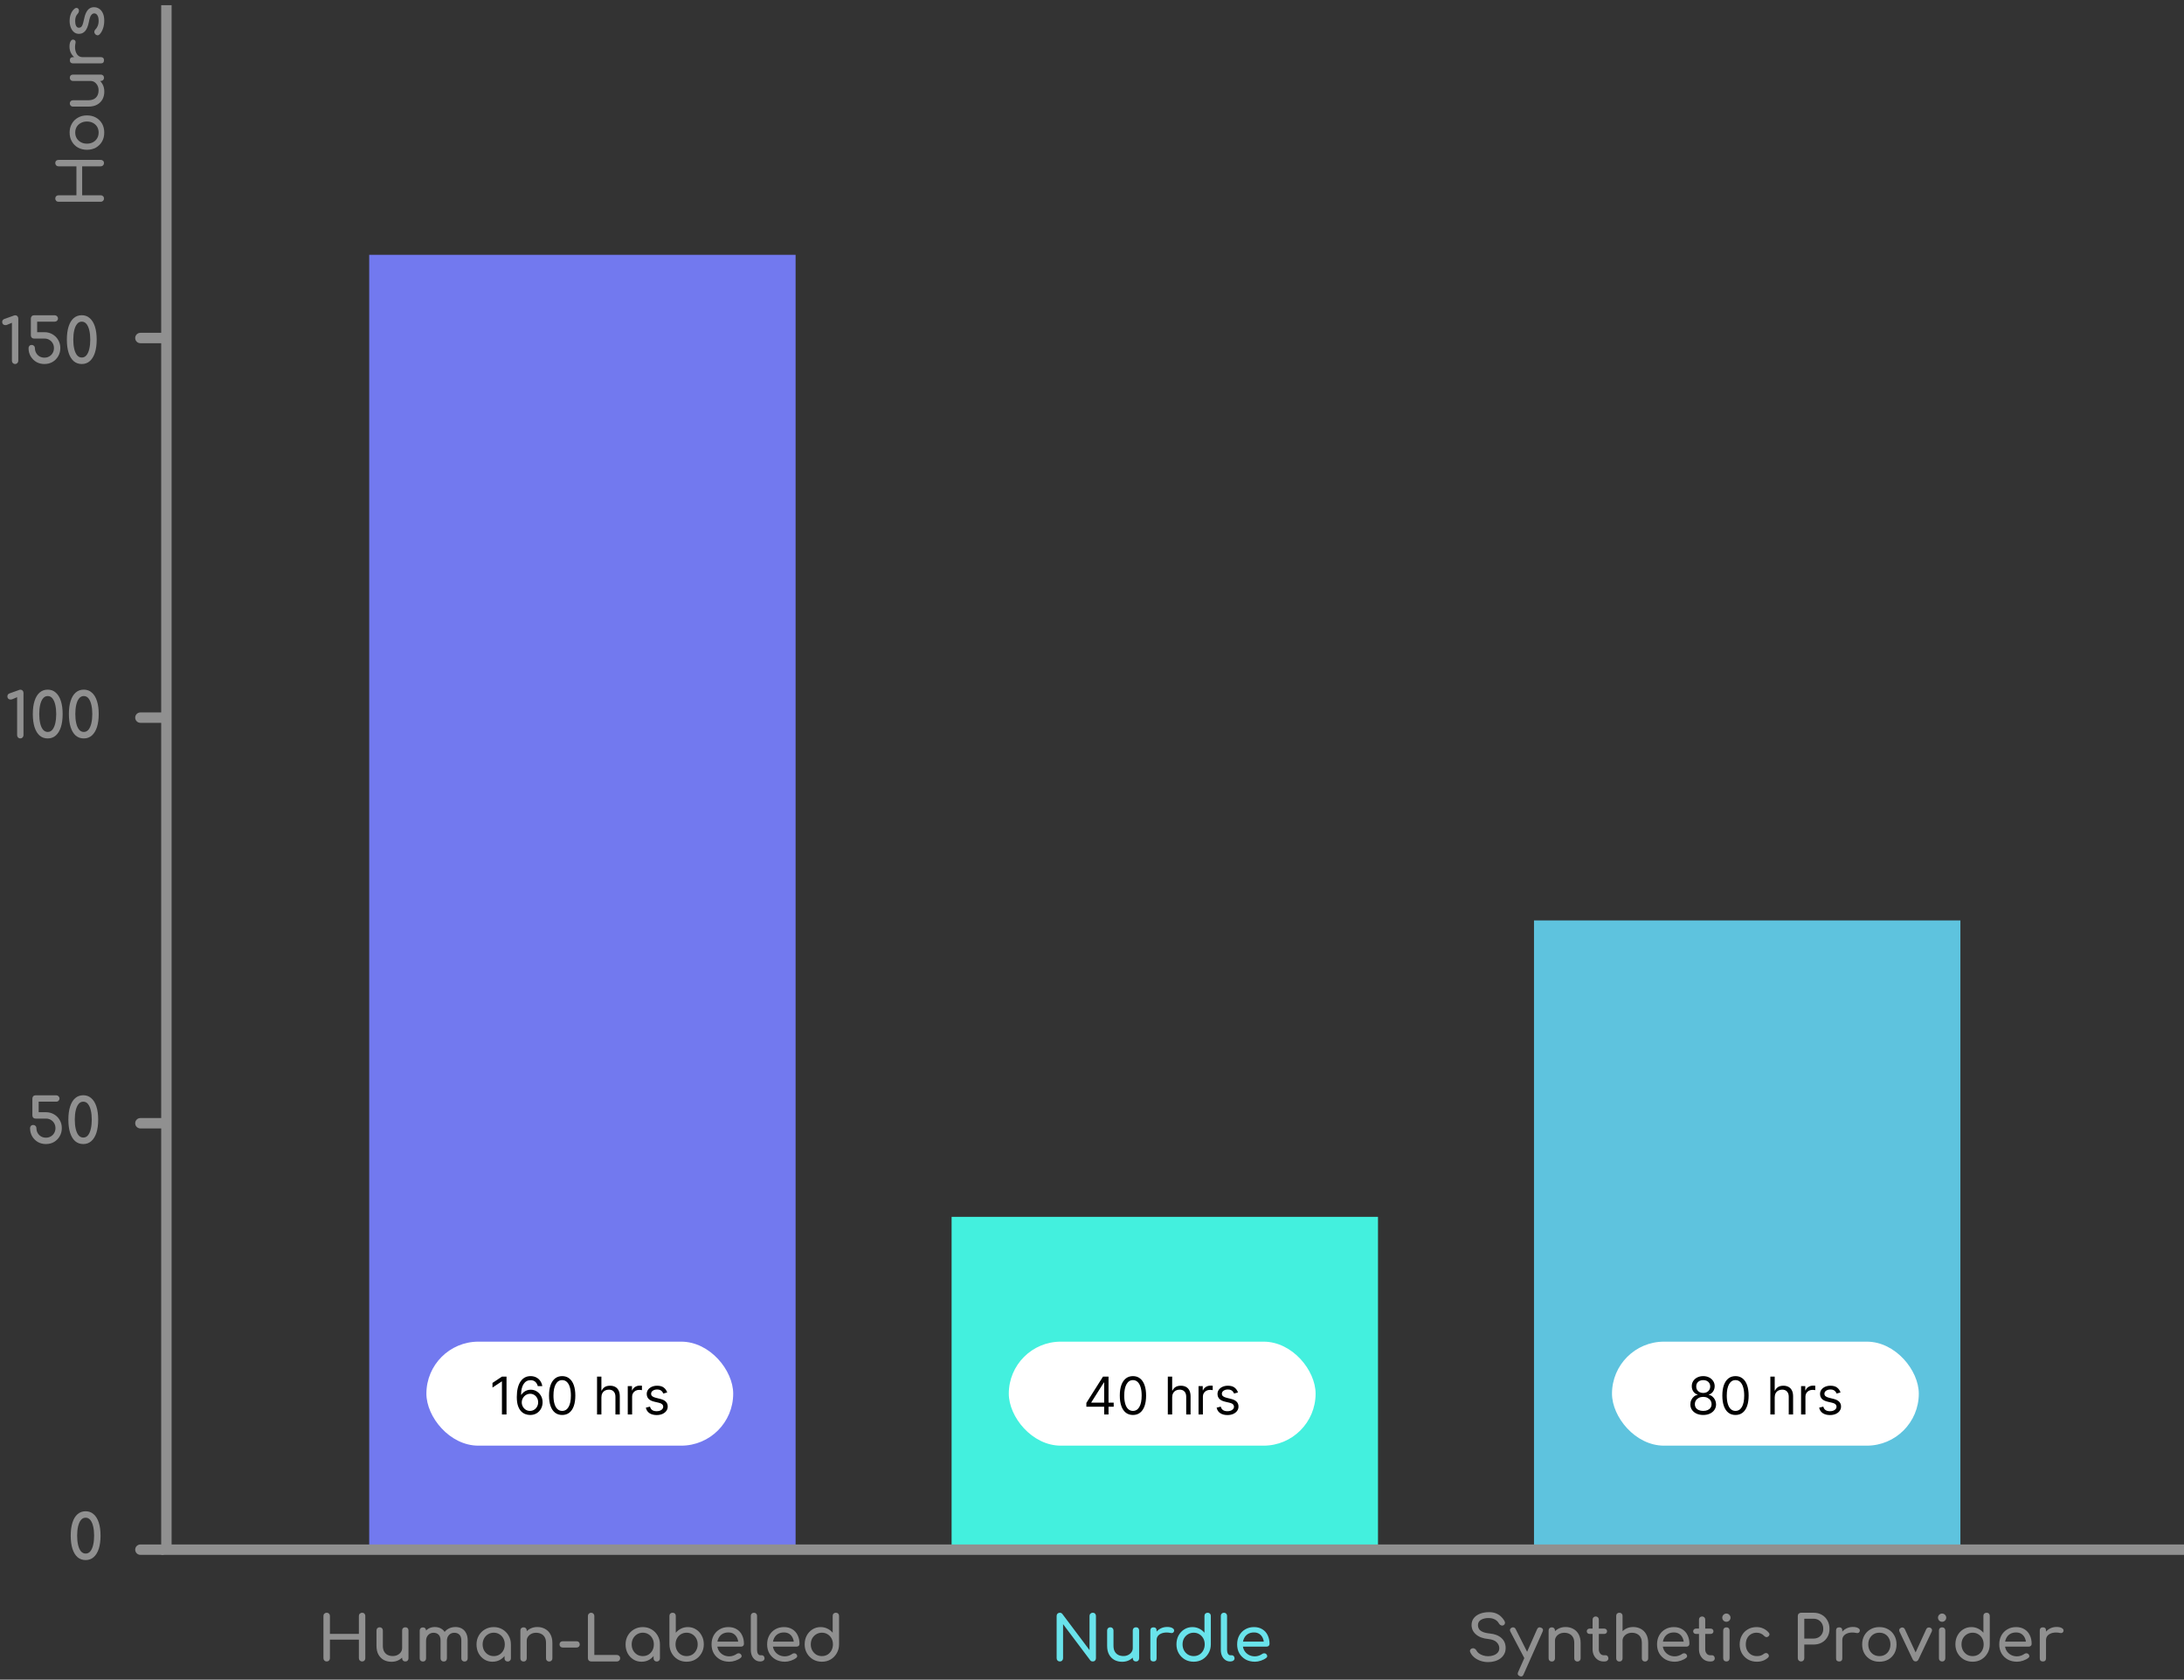 <?xml version="1.0" encoding="UTF-8"?> <svg xmlns="http://www.w3.org/2000/svg" width="420" height="323" viewBox="0 0 420 323" fill="none"><rect x="0" y="0" width="420" height="323" fill="#333333" stroke="none"/> <rect x="71" y="49" width="82" height="249" fill="#7279EF"></rect> <rect x="183" y="234" width="82" height="64" fill="#43F0DE"></rect> <rect x="295" y="177" width="82" height="121" fill="#5EC3DE"></rect> <path d="M32 1V298H420" stroke="#909090" stroke-width="2"></path> <path d="M20 38.176C20 38.352 19.94 38.5 19.82 38.62C19.7 38.74 19.552 38.8 19.376 38.8L11.252 38.8C11.068 38.8 10.92 38.74 10.808 38.62C10.688 38.5 10.628 38.352 10.628 38.176C10.628 37.992 10.688 37.844 10.808 37.732C10.92 37.612 11.068 37.552 11.252 37.552L14.696 37.552L14.696 31.984L11.252 31.984C11.068 31.984 10.92 31.924 10.808 31.804C10.688 31.684 10.628 31.536 10.628 31.36C10.628 31.176 10.688 31.028 10.808 30.916C10.92 30.804 11.068 30.748 11.252 30.748L19.376 30.748C19.552 30.748 19.7 30.804 19.82 30.916C19.94 31.028 20 31.176 20 31.36C20 31.536 19.94 31.684 19.82 31.804C19.7 31.924 19.552 31.984 19.376 31.984L15.8 31.984L15.8 37.552L19.376 37.552C19.552 37.552 19.7 37.612 19.82 37.732C19.94 37.844 20 37.992 20 38.176ZM20.048 25.491C20.048 26.139 19.908 26.711 19.628 27.207C19.34 27.703 18.948 28.095 18.452 28.383C17.948 28.663 17.372 28.803 16.724 28.803C16.068 28.803 15.492 28.663 14.996 28.383C14.492 28.095 14.1 27.703 13.82 27.207C13.532 26.711 13.388 26.139 13.388 25.491C13.388 24.851 13.532 24.283 13.82 23.787C14.1 23.291 14.492 22.903 14.996 22.623C15.492 22.335 16.068 22.191 16.724 22.191C17.372 22.191 17.948 22.331 18.452 22.611C18.948 22.891 19.34 23.279 19.628 23.775C19.908 24.271 20.048 24.843 20.048 25.491ZM18.968 25.491C18.968 25.075 18.872 24.707 18.68 24.387C18.488 24.067 18.224 23.819 17.888 23.643C17.552 23.459 17.164 23.367 16.724 23.367C16.284 23.367 15.896 23.459 15.56 23.643C15.216 23.819 14.948 24.067 14.756 24.387C14.564 24.707 14.468 25.075 14.468 25.491C14.468 25.907 14.564 26.275 14.756 26.595C14.948 26.915 15.216 27.167 15.56 27.351C15.896 27.535 16.284 27.627 16.724 27.627C17.164 27.627 17.552 27.535 17.888 27.351C18.224 27.167 18.488 26.915 18.68 26.595C18.872 26.275 18.968 25.907 18.968 25.491ZM20.06 17.609C20.06 18.161 19.944 18.657 19.712 19.097C19.472 19.529 19.124 19.873 18.668 20.129C18.212 20.377 17.652 20.501 16.988 20.501L14.036 20.501C13.86 20.501 13.716 20.445 13.604 20.333C13.484 20.213 13.424 20.065 13.424 19.889C13.424 19.713 13.484 19.569 13.604 19.457C13.716 19.337 13.86 19.277 14.036 19.277L16.988 19.277C17.436 19.277 17.808 19.193 18.104 19.025C18.392 18.857 18.608 18.629 18.752 18.341C18.888 18.053 18.956 17.729 18.956 17.369C18.956 17.025 18.888 16.721 18.752 16.457C18.616 16.185 18.432 15.969 18.2 15.809C17.968 15.649 17.708 15.569 17.42 15.569L17.42 14.813C17.916 14.813 18.364 14.937 18.764 15.185C19.164 15.425 19.48 15.757 19.712 16.181C19.944 16.597 20.06 17.073 20.06 17.609ZM20 14.957C20 15.133 19.944 15.281 19.832 15.401C19.712 15.513 19.564 15.569 19.388 15.569L14.036 15.569C13.852 15.569 13.704 15.513 13.592 15.401C13.48 15.281 13.424 15.133 13.424 14.957C13.424 14.773 13.48 14.625 13.592 14.513C13.704 14.401 13.852 14.345 14.036 14.345L19.388 14.345C19.564 14.345 19.712 14.401 19.832 14.513C19.944 14.625 20 14.773 20 14.957ZM15.896 11.601C15.416 11.601 14.988 11.486 14.612 11.254C14.228 11.014 13.924 10.694 13.7 10.293C13.476 9.894 13.364 9.454 13.364 8.974C13.364 8.494 13.444 8.138 13.604 7.906C13.756 7.666 13.94 7.574 14.156 7.63C14.268 7.654 14.356 7.702 14.42 7.774C14.476 7.838 14.512 7.914 14.528 8.002C14.544 8.09 14.54 8.186 14.516 8.29C14.412 8.802 14.404 9.262 14.492 9.67C14.58 10.078 14.744 10.402 14.984 10.642C15.224 10.873 15.528 10.989 15.896 10.989L15.896 11.601ZM20 11.589C20 11.781 19.952 11.93 19.856 12.034C19.752 12.137 19.6 12.19 19.4 12.19L14.036 12.19C13.844 12.19 13.696 12.137 13.592 12.034C13.488 11.93 13.436 11.781 13.436 11.589C13.436 11.389 13.488 11.242 13.592 11.146C13.688 11.041 13.836 10.989 14.036 10.989L19.4 10.989C19.592 10.989 19.74 11.041 19.844 11.146C19.948 11.242 20 11.389 20 11.589ZM20.048 3.966C20.048 4.526 19.964 5.046 19.796 5.526C19.62 5.998 19.4 6.366 19.136 6.63C19.008 6.75 18.864 6.802 18.704 6.786C18.536 6.762 18.4 6.682 18.296 6.546C18.168 6.386 18.116 6.23 18.14 6.078C18.156 5.918 18.224 5.782 18.344 5.67C18.496 5.534 18.64 5.318 18.776 5.022C18.904 4.718 18.968 4.382 18.968 4.014C18.968 3.55 18.892 3.198 18.74 2.958C18.588 2.71 18.392 2.582 18.152 2.574C17.912 2.566 17.704 2.682 17.528 2.922C17.352 3.154 17.208 3.582 17.096 4.206C16.936 5.014 16.696 5.602 16.376 5.97C16.056 6.33 15.664 6.51 15.2 6.51C14.792 6.51 14.456 6.39 14.192 6.15C13.92 5.91 13.72 5.602 13.592 5.226C13.456 4.85 13.388 4.458 13.388 4.05C13.388 3.522 13.472 3.054 13.64 2.646C13.808 2.238 14.04 1.914 14.336 1.674C14.464 1.562 14.6 1.51 14.744 1.518C14.88 1.526 14.996 1.594 15.092 1.722C15.18 1.85 15.208 2.002 15.176 2.178C15.144 2.354 15.072 2.502 14.96 2.622C14.768 2.822 14.636 3.038 14.564 3.27C14.492 3.502 14.456 3.77 14.456 4.074C14.456 4.426 14.516 4.726 14.636 4.974C14.756 5.214 14.932 5.334 15.164 5.334C15.308 5.334 15.44 5.298 15.56 5.226C15.672 5.146 15.776 4.994 15.872 4.77C15.96 4.546 16.048 4.218 16.136 3.786C16.256 3.186 16.408 2.714 16.592 2.37C16.776 2.018 16.992 1.766 17.24 1.614C17.48 1.462 17.76 1.386 18.08 1.386C18.448 1.386 18.78 1.486 19.076 1.686C19.372 1.878 19.608 2.166 19.784 2.55C19.96 2.926 20.048 3.398 20.048 3.966Z" fill="#909090"></path> <path d="M62.824 319.5C62.648 319.5 62.5 319.44 62.38 319.32C62.26 319.2 62.2 319.052 62.2 318.876V310.752C62.2 310.568 62.26 310.42 62.38 310.308C62.5 310.188 62.648 310.128 62.824 310.128C63.008 310.128 63.156 310.188 63.268 310.308C63.388 310.42 63.448 310.568 63.448 310.752V314.196H69.016V310.752C69.016 310.568 69.076 310.42 69.196 310.308C69.316 310.188 69.464 310.128 69.64 310.128C69.824 310.128 69.972 310.188 70.084 310.308C70.196 310.42 70.252 310.568 70.252 310.752V318.876C70.252 319.052 70.196 319.2 70.084 319.32C69.972 319.44 69.824 319.5 69.64 319.5C69.464 319.5 69.316 319.44 69.196 319.32C69.076 319.2 69.016 319.052 69.016 318.876V315.3H63.448V318.876C63.448 319.052 63.388 319.2 63.268 319.32C63.156 319.44 63.008 319.5 62.824 319.5ZM75.293 319.56C74.741 319.56 74.245 319.444 73.805 319.212C73.373 318.972 73.029 318.624 72.773 318.168C72.525 317.712 72.401 317.152 72.401 316.488V313.536C72.401 313.36 72.457 313.216 72.569 313.104C72.689 312.984 72.837 312.924 73.013 312.924C73.189 312.924 73.333 312.984 73.445 313.104C73.565 313.216 73.625 313.36 73.625 313.536V316.488C73.625 316.936 73.709 317.308 73.877 317.604C74.045 317.892 74.273 318.108 74.561 318.252C74.849 318.388 75.173 318.456 75.533 318.456C75.877 318.456 76.181 318.388 76.445 318.252C76.717 318.116 76.933 317.932 77.093 317.7C77.253 317.468 77.333 317.208 77.333 316.92H78.089C78.089 317.416 77.965 317.864 77.717 318.264C77.477 318.664 77.145 318.98 76.721 319.212C76.305 319.444 75.829 319.56 75.293 319.56ZM77.945 319.5C77.769 319.5 77.621 319.444 77.501 319.332C77.389 319.212 77.333 319.064 77.333 318.888V313.536C77.333 313.352 77.389 313.204 77.501 313.092C77.621 312.98 77.769 312.924 77.945 312.924C78.129 312.924 78.277 312.98 78.389 313.092C78.501 313.204 78.557 313.352 78.557 313.536V318.888C78.557 319.064 78.501 319.212 78.389 319.332C78.277 319.444 78.129 319.5 77.945 319.5ZM89.329 319.512C89.153 319.512 89.005 319.456 88.885 319.344C88.773 319.224 88.717 319.076 88.717 318.9V315.468C88.717 314.964 88.593 314.592 88.345 314.352C88.097 314.104 87.773 313.98 87.373 313.98C86.957 313.98 86.613 314.124 86.341 314.412C86.077 314.7 85.945 315.068 85.945 315.516H84.949C84.949 314.996 85.061 314.54 85.285 314.148C85.509 313.748 85.821 313.436 86.221 313.212C86.629 312.988 87.093 312.876 87.613 312.876C88.069 312.876 88.473 312.976 88.825 313.176C89.177 313.376 89.449 313.672 89.641 314.064C89.841 314.448 89.941 314.916 89.941 315.468V318.9C89.941 319.076 89.885 319.224 89.773 319.344C89.661 319.456 89.513 319.512 89.329 319.512ZM81.325 319.512C81.149 319.512 81.001 319.456 80.881 319.344C80.769 319.224 80.713 319.076 80.713 318.9V313.56C80.713 313.376 80.769 313.228 80.881 313.116C81.001 313.004 81.149 312.948 81.325 312.948C81.509 312.948 81.657 313.004 81.769 313.116C81.881 313.228 81.937 313.376 81.937 313.56V318.9C81.937 319.076 81.881 319.224 81.769 319.344C81.657 319.456 81.509 319.512 81.325 319.512ZM85.333 319.512C85.157 319.512 85.009 319.456 84.889 319.344C84.777 319.224 84.721 319.076 84.721 318.9V315.468C84.721 314.964 84.597 314.592 84.349 314.352C84.101 314.104 83.777 313.98 83.377 313.98C82.961 313.98 82.617 314.124 82.345 314.412C82.073 314.7 81.937 315.068 81.937 315.516H81.181C81.181 314.996 81.285 314.54 81.493 314.148C81.701 313.748 81.989 313.436 82.357 313.212C82.725 312.988 83.145 312.876 83.617 312.876C84.073 312.876 84.477 312.976 84.829 313.176C85.181 313.376 85.453 313.672 85.645 314.064C85.845 314.448 85.945 314.916 85.945 315.468V318.9C85.945 319.076 85.889 319.224 85.777 319.344C85.665 319.456 85.517 319.512 85.333 319.512ZM94.71 319.548C94.126 319.548 93.603 319.404 93.138 319.116C92.674 318.82 92.306 318.424 92.034 317.928C91.77 317.424 91.638 316.856 91.638 316.224C91.638 315.592 91.782 315.024 92.07 314.52C92.367 314.016 92.763 313.62 93.258 313.332C93.763 313.036 94.326 312.888 94.951 312.888C95.575 312.888 96.135 313.036 96.63 313.332C97.126 313.62 97.519 314.016 97.806 314.52C98.103 315.024 98.251 315.592 98.251 316.224H97.782C97.782 316.856 97.647 317.424 97.374 317.928C97.111 318.424 96.746 318.82 96.282 319.116C95.819 319.404 95.294 319.548 94.71 319.548ZM94.951 318.468C95.359 318.468 95.722 318.372 96.043 318.18C96.362 317.98 96.615 317.712 96.799 317.376C96.983 317.032 97.075 316.648 97.075 316.224C97.075 315.792 96.983 315.408 96.799 315.072C96.615 314.728 96.362 314.46 96.043 314.268C95.722 314.068 95.359 313.968 94.951 313.968C94.55 313.968 94.186 314.068 93.859 314.268C93.538 314.46 93.282 314.728 93.091 315.072C92.906 315.408 92.814 315.792 92.814 316.224C92.814 316.648 92.906 317.032 93.091 317.376C93.282 317.712 93.538 317.98 93.859 318.18C94.186 318.372 94.55 318.468 94.951 318.468ZM97.638 319.512C97.463 319.512 97.314 319.456 97.195 319.344C97.082 319.224 97.026 319.076 97.026 318.9V317.064L97.254 315.792L98.251 316.224V318.9C98.251 319.076 98.191 319.224 98.07 319.344C97.959 319.456 97.814 319.512 97.638 319.512ZM105.616 319.512C105.44 319.512 105.292 319.456 105.172 319.344C105.06 319.224 105.004 319.076 105.004 318.9V315.948C105.004 315.492 104.92 315.12 104.752 314.832C104.584 314.544 104.356 314.332 104.068 314.196C103.788 314.052 103.464 313.98 103.096 313.98C102.76 313.98 102.456 314.048 102.184 314.184C101.912 314.32 101.696 314.504 101.536 314.736C101.376 314.96 101.296 315.22 101.296 315.516H100.54C100.54 315.012 100.66 314.564 100.9 314.172C101.148 313.772 101.484 313.456 101.908 313.224C102.332 312.992 102.808 312.876 103.336 312.876C103.888 312.876 104.38 312.996 104.812 313.236C105.252 313.468 105.596 313.812 105.844 314.268C106.1 314.724 106.228 315.284 106.228 315.948V318.9C106.228 319.076 106.168 319.224 106.048 319.344C105.936 319.456 105.792 319.512 105.616 319.512ZM100.684 319.512C100.508 319.512 100.36 319.456 100.24 319.344C100.128 319.224 100.072 319.076 100.072 318.9V313.548C100.072 313.364 100.128 313.216 100.24 313.104C100.36 312.992 100.508 312.936 100.684 312.936C100.868 312.936 101.016 312.992 101.128 313.104C101.24 313.216 101.296 313.364 101.296 313.548V318.9C101.296 319.076 101.24 319.224 101.128 319.344C101.016 319.456 100.868 319.512 100.684 319.512ZM108.216 316.824C108.04 316.824 107.892 316.768 107.772 316.656C107.66 316.544 107.604 316.4 107.604 316.224C107.604 316.04 107.66 315.892 107.772 315.78C107.892 315.668 108.04 315.612 108.216 315.612H110.892C111.068 315.612 111.212 315.668 111.324 315.78C111.436 315.892 111.492 316.04 111.492 316.224C111.492 316.4 111.436 316.544 111.324 316.656C111.212 316.768 111.068 316.824 110.892 316.824H108.216ZM113.671 319.5C113.495 319.5 113.347 319.44 113.227 319.32C113.115 319.2 113.059 319.052 113.059 318.876V310.752C113.059 310.576 113.119 310.428 113.239 310.308C113.359 310.188 113.503 310.128 113.671 310.128C113.847 310.128 113.995 310.188 114.115 310.308C114.235 310.428 114.295 310.576 114.295 310.752V318.252H118.639C118.815 318.252 118.963 318.312 119.083 318.432C119.203 318.552 119.263 318.7 119.263 318.876C119.263 319.052 119.203 319.2 119.083 319.32C118.963 319.44 118.815 319.5 118.639 319.5H113.671ZM123.375 319.548C122.791 319.548 122.267 319.404 121.803 319.116C121.339 318.82 120.971 318.424 120.699 317.928C120.435 317.424 120.303 316.856 120.303 316.224C120.303 315.592 120.447 315.024 120.735 314.52C121.031 314.016 121.427 313.62 121.923 313.332C122.427 313.036 122.991 312.888 123.615 312.888C124.239 312.888 124.799 313.036 125.295 313.332C125.791 313.62 126.183 314.016 126.471 314.52C126.767 315.024 126.915 315.592 126.915 316.224H126.447C126.447 316.856 126.311 317.424 126.039 317.928C125.775 318.424 125.411 318.82 124.947 319.116C124.483 319.404 123.959 319.548 123.375 319.548ZM123.615 318.468C124.023 318.468 124.387 318.372 124.707 318.18C125.027 317.98 125.279 317.712 125.463 317.376C125.647 317.032 125.739 316.648 125.739 316.224C125.739 315.792 125.647 315.408 125.463 315.072C125.279 314.728 125.027 314.46 124.707 314.268C124.387 314.068 124.023 313.968 123.615 313.968C123.215 313.968 122.851 314.068 122.523 314.268C122.203 314.46 121.947 314.728 121.755 315.072C121.571 315.408 121.479 315.792 121.479 316.224C121.479 316.648 121.571 317.032 121.755 317.376C121.947 317.712 122.203 317.98 122.523 318.18C122.851 318.372 123.215 318.468 123.615 318.468ZM126.303 319.512C126.127 319.512 125.979 319.456 125.859 319.344C125.747 319.224 125.691 319.076 125.691 318.9V317.064L125.919 315.792L126.915 316.224V318.9C126.915 319.076 126.855 319.224 126.735 319.344C126.623 319.456 126.479 319.512 126.303 319.512ZM132.036 319.548C131.412 319.548 130.852 319.404 130.356 319.116C129.86 318.82 129.468 318.42 129.18 317.916C128.892 317.412 128.744 316.844 128.736 316.212V310.74C128.736 310.556 128.792 310.408 128.904 310.296C129.024 310.184 129.172 310.128 129.348 310.128C129.532 310.128 129.68 310.184 129.792 310.296C129.904 310.408 129.96 310.556 129.96 310.74V313.98C130.24 313.644 130.576 313.38 130.968 313.188C131.368 312.988 131.804 312.888 132.276 312.888C132.86 312.888 133.384 313.036 133.848 313.332C134.312 313.62 134.676 314.016 134.94 314.52C135.212 315.016 135.348 315.58 135.348 316.212C135.348 316.844 135.2 317.412 134.904 317.916C134.616 318.42 134.224 318.82 133.728 319.116C133.232 319.404 132.668 319.548 132.036 319.548ZM132.036 318.468C132.444 318.468 132.808 318.372 133.128 318.18C133.448 317.98 133.7 317.708 133.884 317.364C134.076 317.02 134.172 316.636 134.172 316.212C134.172 315.78 134.076 315.396 133.884 315.06C133.7 314.724 133.448 314.46 133.128 314.268C132.808 314.068 132.444 313.968 132.036 313.968C131.636 313.968 131.272 314.068 130.944 314.268C130.624 314.46 130.372 314.724 130.188 315.06C130.004 315.396 129.912 315.78 129.912 316.212C129.912 316.636 130.004 317.02 130.188 317.364C130.372 317.708 130.624 317.98 130.944 318.18C131.272 318.372 131.636 318.468 132.036 318.468ZM140.258 319.548C139.594 319.548 139.002 319.408 138.482 319.128C137.97 318.84 137.566 318.448 137.27 317.952C136.982 317.448 136.838 316.872 136.838 316.224C136.838 315.568 136.974 314.992 137.246 314.496C137.526 313.992 137.91 313.6 138.398 313.32C138.886 313.032 139.446 312.888 140.078 312.888C140.702 312.888 141.238 313.028 141.686 313.308C142.134 313.58 142.474 313.96 142.706 314.448C142.946 314.928 143.066 315.484 143.066 316.116C143.066 316.268 143.014 316.396 142.91 316.5C142.806 316.596 142.674 316.644 142.514 316.644H137.678V315.684H142.478L141.986 316.02C141.978 315.62 141.898 315.264 141.746 314.952C141.594 314.632 141.378 314.38 141.098 314.196C140.818 314.012 140.478 313.92 140.078 313.92C139.622 313.92 139.23 314.02 138.902 314.22C138.582 314.42 138.338 314.696 138.17 315.048C138.002 315.392 137.918 315.784 137.918 316.224C137.918 316.664 138.018 317.056 138.218 317.4C138.418 317.744 138.694 318.016 139.046 318.216C139.398 318.416 139.802 318.516 140.258 318.516C140.506 318.516 140.758 318.472 141.014 318.384C141.278 318.288 141.49 318.18 141.65 318.06C141.77 317.972 141.898 317.928 142.034 317.928C142.178 317.92 142.302 317.96 142.406 318.048C142.542 318.168 142.614 318.3 142.622 318.444C142.63 318.588 142.566 318.712 142.43 318.816C142.158 319.032 141.818 319.208 141.41 319.344C141.01 319.48 140.626 319.548 140.258 319.548ZM146.187 319.5C145.835 319.5 145.523 319.404 145.251 319.212C144.979 319.02 144.767 318.76 144.615 318.432C144.463 318.096 144.387 317.712 144.387 317.28V310.728C144.387 310.552 144.443 310.408 144.555 310.296C144.667 310.184 144.811 310.128 144.987 310.128C145.163 310.128 145.307 310.184 145.419 310.296C145.531 310.408 145.587 310.552 145.587 310.728V317.28C145.587 317.576 145.643 317.82 145.755 318.012C145.867 318.204 146.011 318.3 146.187 318.3H146.487C146.647 318.3 146.775 318.356 146.871 318.468C146.975 318.58 147.027 318.724 147.027 318.9C147.027 319.076 146.951 319.22 146.799 319.332C146.647 319.444 146.451 319.5 146.211 319.5H146.187ZM150.945 319.548C150.281 319.548 149.689 319.408 149.169 319.128C148.657 318.84 148.253 318.448 147.957 317.952C147.669 317.448 147.525 316.872 147.525 316.224C147.525 315.568 147.661 314.992 147.933 314.496C148.213 313.992 148.597 313.6 149.085 313.32C149.573 313.032 150.133 312.888 150.765 312.888C151.389 312.888 151.925 313.028 152.373 313.308C152.821 313.58 153.161 313.96 153.393 314.448C153.633 314.928 153.753 315.484 153.753 316.116C153.753 316.268 153.701 316.396 153.597 316.5C153.493 316.596 153.361 316.644 153.201 316.644H148.365V315.684H153.165L152.673 316.02C152.665 315.62 152.585 315.264 152.433 314.952C152.281 314.632 152.065 314.38 151.785 314.196C151.505 314.012 151.165 313.92 150.765 313.92C150.309 313.92 149.917 314.02 149.589 314.22C149.269 314.42 149.025 314.696 148.857 315.048C148.689 315.392 148.605 315.784 148.605 316.224C148.605 316.664 148.705 317.056 148.905 317.4C149.105 317.744 149.381 318.016 149.733 318.216C150.085 318.416 150.489 318.516 150.945 318.516C151.193 318.516 151.445 318.472 151.701 318.384C151.965 318.288 152.177 318.18 152.337 318.06C152.457 317.972 152.585 317.928 152.721 317.928C152.865 317.92 152.989 317.96 153.093 318.048C153.229 318.168 153.301 318.3 153.309 318.444C153.317 318.588 153.253 318.712 153.117 318.816C152.845 319.032 152.505 319.208 152.097 319.344C151.697 319.48 151.313 319.548 150.945 319.548ZM158.056 319.548C157.432 319.548 156.868 319.404 156.364 319.116C155.868 318.82 155.472 318.42 155.176 317.916C154.888 317.412 154.744 316.844 154.744 316.212C154.744 315.58 154.876 315.016 155.14 314.52C155.412 314.016 155.78 313.62 156.244 313.332C156.708 313.036 157.232 312.888 157.816 312.888C158.288 312.888 158.724 312.988 159.124 313.188C159.524 313.38 159.86 313.644 160.132 313.98V310.74C160.132 310.556 160.188 310.408 160.3 310.296C160.42 310.184 160.568 310.128 160.744 310.128C160.928 310.128 161.076 310.184 161.188 310.296C161.3 310.408 161.356 310.556 161.356 310.74V316.212C161.356 316.844 161.208 317.412 160.912 317.916C160.624 318.42 160.232 318.82 159.736 319.116C159.24 319.404 158.68 319.548 158.056 319.548ZM158.056 318.468C158.464 318.468 158.828 318.372 159.148 318.18C159.468 317.98 159.72 317.708 159.904 317.364C160.088 317.02 160.18 316.636 160.18 316.212C160.18 315.78 160.088 315.396 159.904 315.06C159.72 314.724 159.468 314.46 159.148 314.268C158.828 314.068 158.464 313.968 158.056 313.968C157.656 313.968 157.292 314.068 156.964 314.268C156.644 314.46 156.388 314.724 156.196 315.06C156.012 315.396 155.92 315.78 155.92 316.212C155.92 316.636 156.012 317.02 156.196 317.364C156.388 317.708 156.644 317.98 156.964 318.18C157.292 318.372 157.656 318.468 158.056 318.468Z" fill="#909090"></path> <path d="M203.812 319.5C203.636 319.5 203.488 319.44 203.368 319.32C203.256 319.2 203.2 319.052 203.2 318.876V310.752C203.2 310.568 203.256 310.42 203.368 310.308C203.488 310.188 203.636 310.128 203.812 310.128C204.004 310.128 204.164 310.204 204.292 310.356L209.524 317.316V310.752C209.524 310.568 209.584 310.42 209.704 310.308C209.824 310.188 209.972 310.128 210.148 310.128C210.332 310.128 210.48 310.188 210.592 310.308C210.704 310.42 210.76 310.568 210.76 310.752V318.876C210.76 319.052 210.704 319.2 210.592 319.32C210.48 319.44 210.332 319.5 210.148 319.5C210.068 319.5 209.98 319.484 209.884 319.452C209.796 319.412 209.724 319.356 209.668 319.284L204.436 312.324V318.876C204.436 319.052 204.376 319.2 204.256 319.32C204.144 319.44 203.996 319.5 203.812 319.5ZM215.801 319.56C215.249 319.56 214.753 319.444 214.313 319.212C213.881 318.972 213.537 318.624 213.281 318.168C213.033 317.712 212.909 317.152 212.909 316.488V313.536C212.909 313.36 212.965 313.216 213.077 313.104C213.197 312.984 213.345 312.924 213.521 312.924C213.697 312.924 213.841 312.984 213.953 313.104C214.073 313.216 214.133 313.36 214.133 313.536V316.488C214.133 316.936 214.217 317.308 214.385 317.604C214.553 317.892 214.781 318.108 215.069 318.252C215.357 318.388 215.681 318.456 216.041 318.456C216.385 318.456 216.689 318.388 216.953 318.252C217.225 318.116 217.441 317.932 217.601 317.7C217.761 317.468 217.841 317.208 217.841 316.92H218.597C218.597 317.416 218.473 317.864 218.225 318.264C217.985 318.664 217.653 318.98 217.229 319.212C216.813 319.444 216.337 319.56 215.801 319.56ZM218.453 319.5C218.277 319.5 218.129 319.444 218.009 319.332C217.897 319.212 217.841 319.064 217.841 318.888V313.536C217.841 313.352 217.897 313.204 218.009 313.092C218.129 312.98 218.277 312.924 218.453 312.924C218.637 312.924 218.785 312.98 218.897 313.092C219.009 313.204 219.065 313.352 219.065 313.536V318.888C219.065 319.064 219.009 319.212 218.897 319.332C218.785 319.444 218.637 319.5 218.453 319.5ZM221.809 315.396C221.809 314.916 221.925 314.488 222.157 314.112C222.397 313.728 222.717 313.424 223.117 313.2C223.517 312.976 223.957 312.864 224.437 312.864C224.917 312.864 225.273 312.944 225.505 313.104C225.745 313.256 225.837 313.44 225.781 313.656C225.757 313.768 225.709 313.856 225.637 313.92C225.573 313.976 225.497 314.012 225.409 314.028C225.321 314.044 225.225 314.04 225.121 314.016C224.609 313.912 224.149 313.904 223.741 313.992C223.333 314.08 223.009 314.244 222.769 314.484C222.537 314.724 222.421 315.028 222.421 315.396H221.809ZM221.821 319.5C221.629 319.5 221.481 319.452 221.377 319.356C221.273 319.252 221.221 319.1 221.221 318.9V313.536C221.221 313.344 221.273 313.196 221.377 313.092C221.481 312.988 221.629 312.936 221.821 312.936C222.021 312.936 222.169 312.988 222.265 313.092C222.369 313.188 222.421 313.336 222.421 313.536V318.9C222.421 319.092 222.369 319.24 222.265 319.344C222.169 319.448 222.021 319.5 221.821 319.5ZM229.552 319.548C228.928 319.548 228.364 319.404 227.86 319.116C227.364 318.82 226.968 318.42 226.672 317.916C226.384 317.412 226.24 316.844 226.24 316.212C226.24 315.58 226.372 315.016 226.636 314.52C226.908 314.016 227.276 313.62 227.74 313.332C228.204 313.036 228.728 312.888 229.312 312.888C229.784 312.888 230.22 312.988 230.62 313.188C231.02 313.38 231.356 313.644 231.628 313.98V310.74C231.628 310.556 231.684 310.408 231.796 310.296C231.916 310.184 232.064 310.128 232.24 310.128C232.424 310.128 232.572 310.184 232.684 310.296C232.796 310.408 232.852 310.556 232.852 310.74V316.212C232.852 316.844 232.704 317.412 232.408 317.916C232.12 318.42 231.728 318.82 231.232 319.116C230.736 319.404 230.176 319.548 229.552 319.548ZM229.552 318.468C229.96 318.468 230.324 318.372 230.644 318.18C230.964 317.98 231.216 317.708 231.4 317.364C231.584 317.02 231.676 316.636 231.676 316.212C231.676 315.78 231.584 315.396 231.4 315.06C231.216 314.724 230.964 314.46 230.644 314.268C230.324 314.068 229.96 313.968 229.552 313.968C229.152 313.968 228.788 314.068 228.46 314.268C228.14 314.46 227.884 314.724 227.692 315.06C227.508 315.396 227.416 315.78 227.416 316.212C227.416 316.636 227.508 317.02 227.692 317.364C227.884 317.708 228.14 317.98 228.46 318.18C228.788 318.372 229.152 318.468 229.552 318.468ZM236.574 319.5C236.222 319.5 235.91 319.404 235.638 319.212C235.366 319.02 235.154 318.76 235.002 318.432C234.85 318.096 234.774 317.712 234.774 317.28V310.728C234.774 310.552 234.83 310.408 234.942 310.296C235.054 310.184 235.198 310.128 235.374 310.128C235.55 310.128 235.694 310.184 235.806 310.296C235.918 310.408 235.974 310.552 235.974 310.728V317.28C235.974 317.576 236.03 317.82 236.142 318.012C236.254 318.204 236.398 318.3 236.574 318.3H236.874C237.034 318.3 237.162 318.356 237.258 318.468C237.362 318.58 237.414 318.724 237.414 318.9C237.414 319.076 237.338 319.22 237.186 319.332C237.034 319.444 236.838 319.5 236.598 319.5H236.574ZM241.332 319.548C240.668 319.548 240.076 319.408 239.556 319.128C239.044 318.84 238.64 318.448 238.344 317.952C238.056 317.448 237.912 316.872 237.912 316.224C237.912 315.568 238.048 314.992 238.32 314.496C238.6 313.992 238.984 313.6 239.472 313.32C239.96 313.032 240.52 312.888 241.152 312.888C241.776 312.888 242.312 313.028 242.76 313.308C243.208 313.58 243.548 313.96 243.78 314.448C244.02 314.928 244.14 315.484 244.14 316.116C244.14 316.268 244.088 316.396 243.984 316.5C243.88 316.596 243.748 316.644 243.588 316.644H238.752V315.684H243.552L243.06 316.02C243.052 315.62 242.972 315.264 242.82 314.952C242.668 314.632 242.452 314.38 242.172 314.196C241.892 314.012 241.552 313.92 241.152 313.92C240.696 313.92 240.304 314.02 239.976 314.22C239.656 314.42 239.412 314.696 239.244 315.048C239.076 315.392 238.992 315.784 238.992 316.224C238.992 316.664 239.092 317.056 239.292 317.4C239.492 317.744 239.768 318.016 240.12 318.216C240.472 318.416 240.876 318.516 241.332 318.516C241.58 318.516 241.832 318.472 242.088 318.384C242.352 318.288 242.564 318.18 242.724 318.06C242.844 317.972 242.972 317.928 243.108 317.928C243.252 317.92 243.376 317.96 243.48 318.048C243.616 318.168 243.688 318.3 243.696 318.444C243.704 318.588 243.64 318.712 243.504 318.816C243.232 319.032 242.892 319.208 242.484 319.344C242.084 319.48 241.7 319.548 241.332 319.548Z" fill="#69E3EB"></path> <path d="M286.176 319.62C285.664 319.62 285.176 319.54 284.712 319.38C284.248 319.22 283.844 318.996 283.5 318.708C283.156 318.42 282.904 318.088 282.744 317.712C282.664 317.544 282.664 317.388 282.744 317.244C282.832 317.1 282.976 317.008 283.176 316.968C283.32 316.936 283.46 316.96 283.596 317.04C283.74 317.112 283.848 317.224 283.92 317.376C284.016 317.576 284.172 317.76 284.388 317.928C284.612 318.096 284.88 318.232 285.192 318.336C285.504 318.44 285.832 318.492 286.176 318.492C286.56 318.492 286.912 318.432 287.232 318.312C287.56 318.192 287.824 318.02 288.024 317.796C288.224 317.564 288.324 317.28 288.324 316.944C288.324 316.52 288.156 316.14 287.82 315.804C287.492 315.468 286.948 315.26 286.188 315.18C285.196 315.084 284.416 314.792 283.848 314.304C283.28 313.816 282.996 313.212 282.996 312.492C282.996 311.964 283.144 311.516 283.44 311.148C283.736 310.78 284.136 310.5 284.64 310.308C285.152 310.116 285.72 310.02 286.344 310.02C286.832 310.02 287.256 310.088 287.616 310.224C287.984 310.36 288.304 310.548 288.576 310.788C288.848 311.028 289.084 311.312 289.284 311.64C289.396 311.816 289.44 311.984 289.416 312.144C289.4 312.296 289.324 312.416 289.188 312.504C289.036 312.6 288.872 312.62 288.696 312.564C288.52 312.508 288.388 312.404 288.3 312.252C288.172 312.02 288.016 311.824 287.832 311.664C287.648 311.504 287.432 311.38 287.184 311.292C286.936 311.196 286.644 311.148 286.308 311.148C285.716 311.14 285.22 311.252 284.82 311.484C284.42 311.708 284.22 312.056 284.22 312.528C284.22 312.768 284.28 313 284.4 313.224C284.528 313.44 284.756 313.628 285.084 313.788C285.42 313.948 285.9 314.06 286.524 314.124C287.476 314.22 288.216 314.512 288.744 315C289.28 315.48 289.548 316.116 289.548 316.908C289.548 317.364 289.452 317.76 289.26 318.096C289.076 318.432 288.824 318.716 288.504 318.948C288.192 319.172 287.832 319.34 287.424 319.452C287.024 319.564 286.608 319.62 286.176 319.62ZM292.518 322.38C292.438 322.38 292.342 322.356 292.23 322.308C291.878 322.148 291.782 321.896 291.942 321.552L295.602 313.284C295.762 312.948 296.014 312.852 296.358 312.996C296.718 313.148 296.818 313.4 296.658 313.752L292.986 322.008C292.89 322.256 292.734 322.38 292.518 322.38ZM293.934 319.236C293.782 319.3 293.638 319.308 293.502 319.26C293.374 319.204 293.27 319.1 293.19 318.948L290.442 313.728C290.362 313.576 290.35 313.432 290.406 313.296C290.47 313.152 290.578 313.048 290.73 312.984C290.882 312.92 291.026 312.916 291.162 312.972C291.298 313.02 291.402 313.12 291.474 313.272L294.102 318.492C294.182 318.644 294.21 318.792 294.186 318.936C294.17 319.072 294.086 319.172 293.934 319.236ZM303.354 319.512C303.178 319.512 303.03 319.456 302.91 319.344C302.798 319.224 302.742 319.076 302.742 318.9V315.948C302.742 315.492 302.658 315.12 302.49 314.832C302.322 314.544 302.094 314.332 301.806 314.196C301.526 314.052 301.202 313.98 300.834 313.98C300.498 313.98 300.194 314.048 299.922 314.184C299.65 314.32 299.434 314.504 299.274 314.736C299.114 314.96 299.034 315.22 299.034 315.516H298.278C298.278 315.012 298.398 314.564 298.638 314.172C298.886 313.772 299.222 313.456 299.646 313.224C300.07 312.992 300.546 312.876 301.074 312.876C301.626 312.876 302.118 312.996 302.55 313.236C302.99 313.468 303.334 313.812 303.582 314.268C303.838 314.724 303.966 315.284 303.966 315.948V318.9C303.966 319.076 303.906 319.224 303.786 319.344C303.674 319.456 303.53 319.512 303.354 319.512ZM298.422 319.512C298.246 319.512 298.098 319.456 297.978 319.344C297.866 319.224 297.81 319.076 297.81 318.9V313.548C297.81 313.364 297.866 313.216 297.978 313.104C298.098 312.992 298.246 312.936 298.422 312.936C298.606 312.936 298.754 312.992 298.866 313.104C298.978 313.216 299.034 313.364 299.034 313.548V318.9C299.034 319.076 298.978 319.224 298.866 319.344C298.754 319.456 298.606 319.512 298.422 319.512ZM308.378 319.5C307.978 319.5 307.618 319.4 307.298 319.2C306.978 318.992 306.726 318.712 306.542 318.36C306.358 318.008 306.266 317.612 306.266 317.172V311.448C306.266 311.272 306.322 311.128 306.434 311.016C306.546 310.904 306.69 310.848 306.866 310.848C307.042 310.848 307.186 310.904 307.298 311.016C307.41 311.128 307.466 311.272 307.466 311.448V317.172C307.466 317.492 307.554 317.76 307.73 317.976C307.906 318.192 308.122 318.3 308.378 318.3H308.786C308.93 318.3 309.05 318.356 309.146 318.468C309.25 318.58 309.302 318.724 309.302 318.9C309.302 319.076 309.234 319.22 309.098 319.332C308.97 319.444 308.802 319.5 308.594 319.5H308.378ZM305.714 314.208C305.546 314.208 305.41 314.16 305.306 314.064C305.202 313.968 305.15 313.848 305.15 313.704C305.15 313.544 305.202 313.416 305.306 313.32C305.41 313.224 305.546 313.176 305.714 313.176H308.486C308.654 313.176 308.79 313.224 308.894 313.32C308.998 313.416 309.05 313.544 309.05 313.704C309.05 313.848 308.998 313.968 308.894 314.064C308.79 314.16 308.654 314.208 308.486 314.208H305.714ZM311.419 317.112C311.243 317.112 311.095 317.056 310.975 316.944C310.863 316.824 310.807 316.676 310.807 316.5V310.74C310.807 310.556 310.863 310.408 310.975 310.296C311.095 310.184 311.243 310.128 311.419 310.128C311.603 310.128 311.751 310.184 311.863 310.296C311.975 310.408 312.031 310.556 312.031 310.74V316.5C312.031 316.676 311.975 316.824 311.863 316.944C311.751 317.056 311.603 317.112 311.419 317.112ZM316.351 319.512C316.175 319.512 316.027 319.456 315.907 319.344C315.795 319.224 315.739 319.076 315.739 318.9V315.948C315.739 315.492 315.655 315.12 315.487 314.832C315.319 314.544 315.091 314.332 314.803 314.196C314.523 314.052 314.199 313.98 313.831 313.98C313.495 313.98 313.191 314.048 312.919 314.184C312.647 314.32 312.431 314.504 312.271 314.736C312.111 314.96 312.031 315.22 312.031 315.516H311.275C311.275 315.012 311.395 314.564 311.635 314.172C311.883 313.772 312.219 313.456 312.643 313.224C313.067 312.992 313.543 312.876 314.071 312.876C314.623 312.876 315.115 312.996 315.547 313.236C315.987 313.468 316.331 313.812 316.579 314.268C316.835 314.724 316.963 315.284 316.963 315.948V318.9C316.963 319.076 316.903 319.224 316.783 319.344C316.671 319.456 316.527 319.512 316.351 319.512ZM311.419 319.512C311.243 319.512 311.095 319.456 310.975 319.344C310.863 319.224 310.807 319.076 310.807 318.9V313.548C310.807 313.364 310.863 313.216 310.975 313.104C311.095 312.992 311.243 312.936 311.419 312.936C311.603 312.936 311.751 312.992 311.863 313.104C311.975 313.216 312.031 313.364 312.031 313.548V318.9C312.031 319.076 311.975 319.224 311.863 319.344C311.751 319.456 311.603 319.512 311.419 319.512ZM322.082 319.548C321.418 319.548 320.826 319.408 320.306 319.128C319.794 318.84 319.39 318.448 319.094 317.952C318.806 317.448 318.662 316.872 318.662 316.224C318.662 315.568 318.798 314.992 319.07 314.496C319.35 313.992 319.734 313.6 320.222 313.32C320.71 313.032 321.27 312.888 321.902 312.888C322.526 312.888 323.062 313.028 323.51 313.308C323.958 313.58 324.298 313.96 324.53 314.448C324.77 314.928 324.89 315.484 324.89 316.116C324.89 316.268 324.838 316.396 324.734 316.5C324.63 316.596 324.498 316.644 324.338 316.644H319.502V315.684H324.302L323.81 316.02C323.802 315.62 323.722 315.264 323.57 314.952C323.418 314.632 323.202 314.38 322.922 314.196C322.642 314.012 322.302 313.92 321.902 313.92C321.446 313.92 321.054 314.02 320.726 314.22C320.406 314.42 320.162 314.696 319.994 315.048C319.826 315.392 319.742 315.784 319.742 316.224C319.742 316.664 319.842 317.056 320.042 317.4C320.242 317.744 320.518 318.016 320.87 318.216C321.222 318.416 321.626 318.516 322.082 318.516C322.33 318.516 322.582 318.472 322.838 318.384C323.102 318.288 323.314 318.18 323.474 318.06C323.594 317.972 323.722 317.928 323.858 317.928C324.002 317.92 324.126 317.96 324.23 318.048C324.366 318.168 324.438 318.3 324.446 318.444C324.454 318.588 324.39 318.712 324.254 318.816C323.982 319.032 323.642 319.208 323.234 319.344C322.834 319.48 322.45 319.548 322.082 319.548ZM328.839 319.5C328.439 319.5 328.079 319.4 327.759 319.2C327.439 318.992 327.187 318.712 327.003 318.36C326.819 318.008 326.727 317.612 326.727 317.172V311.448C326.727 311.272 326.783 311.128 326.895 311.016C327.007 310.904 327.151 310.848 327.327 310.848C327.503 310.848 327.647 310.904 327.759 311.016C327.871 311.128 327.927 311.272 327.927 311.448V317.172C327.927 317.492 328.015 317.76 328.191 317.976C328.367 318.192 328.583 318.3 328.839 318.3H329.247C329.391 318.3 329.511 318.356 329.607 318.468C329.711 318.58 329.763 318.724 329.763 318.9C329.763 319.076 329.695 319.22 329.559 319.332C329.431 319.444 329.263 319.5 329.055 319.5H328.839ZM326.175 314.208C326.007 314.208 325.871 314.16 325.767 314.064C325.663 313.968 325.611 313.848 325.611 313.704C325.611 313.544 325.663 313.416 325.767 313.32C325.871 313.224 326.007 313.176 326.175 313.176H328.947C329.115 313.176 329.251 313.224 329.355 313.32C329.459 313.416 329.511 313.544 329.511 313.704C329.511 313.848 329.459 313.968 329.355 314.064C329.251 314.16 329.115 314.208 328.947 314.208H326.175ZM332 319.5C331.824 319.5 331.676 319.444 331.556 319.332C331.444 319.212 331.388 319.064 331.388 318.888V313.548C331.388 313.364 331.444 313.216 331.556 313.104C331.676 312.992 331.824 312.936 332 312.936C332.184 312.936 332.332 312.992 332.444 313.104C332.556 313.216 332.612 313.364 332.612 313.548V318.888C332.612 319.064 332.556 319.212 332.444 319.332C332.332 319.444 332.184 319.5 332 319.5ZM332 311.868C331.784 311.868 331.596 311.792 331.436 311.64C331.284 311.48 331.208 311.292 331.208 311.076C331.208 310.86 331.284 310.676 331.436 310.524C331.596 310.364 331.784 310.284 332 310.284C332.216 310.284 332.4 310.364 332.552 310.524C332.712 310.676 332.792 310.86 332.792 311.076C332.792 311.292 332.712 311.48 332.552 311.64C332.4 311.792 332.216 311.868 332 311.868ZM337.865 319.548C337.225 319.548 336.653 319.404 336.149 319.116C335.653 318.82 335.261 318.424 334.973 317.928C334.693 317.424 334.553 316.856 334.553 316.224C334.553 315.576 334.693 315 334.973 314.496C335.253 313.992 335.637 313.6 336.125 313.32C336.613 313.032 337.173 312.888 337.805 312.888C338.277 312.888 338.709 312.98 339.101 313.164C339.493 313.34 339.845 313.608 340.157 313.968C340.269 314.096 340.309 314.228 340.277 314.364C340.245 314.5 340.157 314.62 340.013 314.724C339.901 314.804 339.777 314.832 339.641 314.808C339.505 314.776 339.381 314.704 339.269 314.592C338.877 314.176 338.389 313.968 337.805 313.968C337.397 313.968 337.037 314.064 336.725 314.256C336.413 314.44 336.169 314.7 335.993 315.036C335.817 315.372 335.729 315.768 335.729 316.224C335.729 316.656 335.817 317.04 335.993 317.376C336.177 317.712 336.429 317.98 336.749 318.18C337.069 318.372 337.441 318.468 337.865 318.468C338.145 318.468 338.389 318.436 338.597 318.372C338.813 318.3 339.009 318.192 339.185 318.048C339.313 317.944 339.445 317.888 339.581 317.88C339.717 317.864 339.837 317.9 339.941 317.988C340.077 318.1 340.153 318.228 340.169 318.372C340.185 318.508 340.137 318.632 340.025 318.744C339.449 319.28 338.729 319.548 337.865 319.548ZM346.355 319.5C346.179 319.5 346.031 319.44 345.911 319.32C345.791 319.2 345.731 319.052 345.731 318.876V310.752C345.731 310.568 345.791 310.42 345.911 310.308C346.031 310.188 346.179 310.128 346.355 310.128H348.755C349.355 310.128 349.887 310.26 350.351 310.524C350.815 310.788 351.175 311.156 351.431 311.628C351.695 312.092 351.827 312.628 351.827 313.236C351.827 313.82 351.695 314.34 351.431 314.796C351.175 315.252 350.815 315.608 350.351 315.864C349.887 316.12 349.355 316.248 348.755 316.248H346.979V318.876C346.979 319.052 346.919 319.2 346.799 319.32C346.687 319.44 346.539 319.5 346.355 319.5ZM346.979 315.096H348.755C349.123 315.096 349.447 315.016 349.727 314.856C350.007 314.696 350.227 314.476 350.387 314.196C350.547 313.916 350.627 313.596 350.627 313.236C350.627 312.852 350.547 312.516 350.387 312.228C350.227 311.932 350.007 311.7 349.727 311.532C349.447 311.364 349.123 311.28 348.755 311.28H346.979V315.096ZM353.676 315.396C353.676 314.916 353.792 314.488 354.024 314.112C354.264 313.728 354.584 313.424 354.984 313.2C355.384 312.976 355.824 312.864 356.304 312.864C356.784 312.864 357.14 312.944 357.372 313.104C357.612 313.256 357.704 313.44 357.648 313.656C357.624 313.768 357.576 313.856 357.504 313.92C357.44 313.976 357.364 314.012 357.276 314.028C357.188 314.044 357.092 314.04 356.988 314.016C356.476 313.912 356.016 313.904 355.608 313.992C355.2 314.08 354.876 314.244 354.636 314.484C354.404 314.724 354.288 315.028 354.288 315.396H353.676ZM353.688 319.5C353.496 319.5 353.348 319.452 353.244 319.356C353.14 319.252 353.088 319.1 353.088 318.9V313.536C353.088 313.344 353.14 313.196 353.244 313.092C353.348 312.988 353.496 312.936 353.688 312.936C353.888 312.936 354.036 312.988 354.132 313.092C354.236 313.188 354.288 313.336 354.288 313.536V318.9C354.288 319.092 354.236 319.24 354.132 319.344C354.036 319.448 353.888 319.5 353.688 319.5ZM361.419 319.548C360.771 319.548 360.199 319.408 359.703 319.128C359.207 318.84 358.815 318.448 358.527 317.952C358.247 317.448 358.107 316.872 358.107 316.224C358.107 315.568 358.247 314.992 358.527 314.496C358.815 313.992 359.207 313.6 359.703 313.32C360.199 313.032 360.771 312.888 361.419 312.888C362.059 312.888 362.627 313.032 363.123 313.32C363.619 313.6 364.007 313.992 364.287 314.496C364.575 314.992 364.719 315.568 364.719 316.224C364.719 316.872 364.579 317.448 364.299 317.952C364.019 318.448 363.631 318.84 363.135 319.128C362.639 319.408 362.067 319.548 361.419 319.548ZM361.419 318.468C361.835 318.468 362.203 318.372 362.523 318.18C362.843 317.988 363.091 317.724 363.267 317.388C363.451 317.052 363.543 316.664 363.543 316.224C363.543 315.784 363.451 315.396 363.267 315.06C363.091 314.716 362.843 314.448 362.523 314.256C362.203 314.064 361.835 313.968 361.419 313.968C361.003 313.968 360.635 314.064 360.315 314.256C359.995 314.448 359.743 314.716 359.559 315.06C359.375 315.396 359.283 315.784 359.283 316.224C359.283 316.664 359.375 317.052 359.559 317.388C359.743 317.724 359.995 317.988 360.315 318.18C360.635 318.372 361.003 318.468 361.419 318.468ZM368.398 319.488C368.15 319.488 367.958 319.356 367.822 319.092L365.278 313.728C365.214 313.592 365.206 313.46 365.254 313.332C365.31 313.196 365.414 313.092 365.566 313.02C365.702 312.948 365.838 312.936 365.974 312.984C366.118 313.032 366.226 313.124 366.298 313.26L368.674 318.384H368.098L370.45 313.26C370.522 313.124 370.63 313.032 370.774 312.984C370.926 312.936 371.078 312.948 371.23 313.02C371.374 313.084 371.47 313.184 371.518 313.32C371.566 313.456 371.558 313.592 371.494 313.728L368.95 319.092C368.83 319.356 368.646 319.488 368.398 319.488ZM373.484 319.5C373.308 319.5 373.16 319.444 373.04 319.332C372.928 319.212 372.872 319.064 372.872 318.888V313.548C372.872 313.364 372.928 313.216 373.04 313.104C373.16 312.992 373.308 312.936 373.484 312.936C373.668 312.936 373.816 312.992 373.928 313.104C374.04 313.216 374.096 313.364 374.096 313.548V318.888C374.096 319.064 374.04 319.212 373.928 319.332C373.816 319.444 373.668 319.5 373.484 319.5ZM373.484 311.868C373.268 311.868 373.08 311.792 372.92 311.64C372.768 311.48 372.692 311.292 372.692 311.076C372.692 310.86 372.768 310.676 372.92 310.524C373.08 310.364 373.268 310.284 373.484 310.284C373.7 310.284 373.884 310.364 374.036 310.524C374.196 310.676 374.276 310.86 374.276 311.076C374.276 311.292 374.196 311.48 374.036 311.64C373.884 311.792 373.7 311.868 373.484 311.868ZM379.349 319.548C378.725 319.548 378.161 319.404 377.657 319.116C377.161 318.82 376.765 318.42 376.469 317.916C376.181 317.412 376.037 316.844 376.037 316.212C376.037 315.58 376.169 315.016 376.433 314.52C376.705 314.016 377.073 313.62 377.537 313.332C378.001 313.036 378.525 312.888 379.109 312.888C379.581 312.888 380.017 312.988 380.417 313.188C380.817 313.38 381.153 313.644 381.425 313.98V310.74C381.425 310.556 381.481 310.408 381.593 310.296C381.713 310.184 381.861 310.128 382.037 310.128C382.221 310.128 382.369 310.184 382.481 310.296C382.593 310.408 382.649 310.556 382.649 310.74V316.212C382.649 316.844 382.501 317.412 382.205 317.916C381.917 318.42 381.525 318.82 381.029 319.116C380.533 319.404 379.973 319.548 379.349 319.548ZM379.349 318.468C379.757 318.468 380.121 318.372 380.441 318.18C380.761 317.98 381.013 317.708 381.197 317.364C381.381 317.02 381.473 316.636 381.473 316.212C381.473 315.78 381.381 315.396 381.197 315.06C381.013 314.724 380.761 314.46 380.441 314.268C380.121 314.068 379.757 313.968 379.349 313.968C378.949 313.968 378.585 314.068 378.257 314.268C377.937 314.46 377.681 314.724 377.489 315.06C377.305 315.396 377.213 315.78 377.213 316.212C377.213 316.636 377.305 317.02 377.489 317.364C377.681 317.708 377.937 317.98 378.257 318.18C378.585 318.372 378.949 318.468 379.349 318.468ZM387.894 319.548C387.23 319.548 386.638 319.408 386.118 319.128C385.606 318.84 385.202 318.448 384.906 317.952C384.618 317.448 384.474 316.872 384.474 316.224C384.474 315.568 384.61 314.992 384.882 314.496C385.162 313.992 385.546 313.6 386.034 313.32C386.522 313.032 387.082 312.888 387.714 312.888C388.338 312.888 388.874 313.028 389.322 313.308C389.77 313.58 390.11 313.96 390.342 314.448C390.582 314.928 390.702 315.484 390.702 316.116C390.702 316.268 390.65 316.396 390.546 316.5C390.442 316.596 390.31 316.644 390.15 316.644H385.314V315.684H390.114L389.622 316.02C389.614 315.62 389.534 315.264 389.382 314.952C389.23 314.632 389.014 314.38 388.734 314.196C388.454 314.012 388.114 313.92 387.714 313.92C387.258 313.92 386.866 314.02 386.538 314.22C386.218 314.42 385.974 314.696 385.806 315.048C385.638 315.392 385.554 315.784 385.554 316.224C385.554 316.664 385.654 317.056 385.854 317.4C386.054 317.744 386.33 318.016 386.682 318.216C387.034 318.416 387.438 318.516 387.894 318.516C388.142 318.516 388.394 318.472 388.65 318.384C388.914 318.288 389.126 318.18 389.286 318.06C389.406 317.972 389.534 317.928 389.67 317.928C389.814 317.92 389.938 317.96 390.042 318.048C390.178 318.168 390.25 318.3 390.258 318.444C390.266 318.588 390.202 318.712 390.066 318.816C389.794 319.032 389.454 319.208 389.046 319.344C388.646 319.48 388.262 319.548 387.894 319.548ZM392.852 315.396C392.852 314.916 392.968 314.488 393.2 314.112C393.44 313.728 393.76 313.424 394.16 313.2C394.56 312.976 395 312.864 395.48 312.864C395.96 312.864 396.316 312.944 396.548 313.104C396.788 313.256 396.88 313.44 396.824 313.656C396.8 313.768 396.752 313.856 396.68 313.92C396.616 313.976 396.54 314.012 396.452 314.028C396.364 314.044 396.268 314.04 396.164 314.016C395.652 313.912 395.192 313.904 394.784 313.992C394.376 314.08 394.052 314.244 393.812 314.484C393.58 314.724 393.464 315.028 393.464 315.396H392.852ZM392.864 319.5C392.672 319.5 392.524 319.452 392.42 319.356C392.316 319.252 392.264 319.1 392.264 318.9V313.536C392.264 313.344 392.316 313.196 392.42 313.092C392.524 312.988 392.672 312.936 392.864 312.936C393.064 312.936 393.212 312.988 393.308 313.092C393.412 313.188 393.464 313.336 393.464 313.536V318.9C393.464 319.092 393.412 319.24 393.308 319.344C393.212 319.448 393.064 319.5 392.864 319.5Z" fill="#909090"></path> <path d="M2.892 70C2.732 70 2.592 69.94 2.472 69.82C2.352 69.7 2.292 69.556 2.292 69.388L2.292 62.068L1.416 62.44C1.28 62.496 1.152 62.524 1.032 62.524C0.856 62.524 0.708 62.468 0.588 62.356C0.476 62.244 0.42 62.1 0.42 61.924C0.42 61.796 0.452 61.68 0.516 61.576C0.58 61.472 0.68 61.396 0.816 61.348L2.688 60.676C2.728 60.66 2.768 60.648 2.808 60.64C2.848 60.632 2.884 60.628 2.916 60.628C3.1 60.628 3.244 60.688 3.348 60.808C3.46 60.92 3.516 61.068 3.516 61.252L3.516 69.388C3.516 69.556 3.456 69.7 3.336 69.82C3.216 69.94 3.068 70 2.892 70ZM8.539 70C7.963 70 7.443 69.868 6.979 69.604C6.523 69.332 6.159 68.964 5.887 68.5C5.623 68.036 5.491 67.516 5.491 66.94C5.491 66.764 5.547 66.62 5.659 66.508C5.771 66.388 5.915 66.328 6.091 66.328C6.267 66.328 6.415 66.388 6.535 66.508C6.655 66.62 6.715 66.764 6.715 66.94C6.715 67.284 6.795 67.596 6.955 67.876C7.115 68.156 7.331 68.376 7.603 68.536C7.883 68.696 8.195 68.776 8.539 68.776C8.891 68.776 9.203 68.696 9.475 68.536C9.755 68.376 9.975 68.156 10.135 67.876C10.295 67.596 10.375 67.284 10.375 66.94C10.375 66.588 10.295 66.276 10.135 66.004C9.975 65.724 9.755 65.504 9.475 65.344C9.203 65.184 8.891 65.104 8.539 65.104H6.535C6.359 65.104 6.215 65.048 6.103 64.936C5.991 64.816 5.935 64.668 5.935 64.492L5.935 61.252C5.935 61.076 5.991 60.928 6.103 60.808C6.215 60.688 6.359 60.628 6.535 60.628H10.543C10.711 60.628 10.855 60.692 10.975 60.82C11.095 60.94 11.155 61.084 11.155 61.252C11.155 61.412 11.095 61.552 10.975 61.672C10.863 61.792 10.719 61.852 10.543 61.852H7.147L7.147 63.88H8.539C9.123 63.88 9.643 64.016 10.099 64.288C10.563 64.552 10.927 64.916 11.191 65.38C11.463 65.836 11.599 66.356 11.599 66.94C11.599 67.516 11.463 68.036 11.191 68.5C10.927 68.964 10.563 69.332 10.099 69.604C9.643 69.868 9.123 70 8.539 70ZM15.726 70C15.118 70 14.598 69.816 14.166 69.448C13.742 69.072 13.418 68.536 13.194 67.84C12.97 67.136 12.858 66.292 12.858 65.308C12.858 64.324 12.97 63.484 13.194 62.788C13.418 62.084 13.742 61.548 14.166 61.18C14.598 60.804 15.118 60.616 15.726 60.616C16.334 60.616 16.85 60.808 17.274 61.192C17.706 61.568 18.034 62.108 18.258 62.812C18.482 63.508 18.594 64.34 18.594 65.308C18.594 66.276 18.482 67.112 18.258 67.816C18.034 68.512 17.706 69.052 17.274 69.436C16.85 69.812 16.334 70 15.726 70ZM15.726 68.752C16.094 68.752 16.398 68.604 16.638 68.308C16.878 68.004 17.058 67.592 17.178 67.072C17.298 66.552 17.358 65.964 17.358 65.308C17.358 64.652 17.298 64.064 17.178 63.544C17.058 63.024 16.878 62.612 16.638 62.308C16.398 62.004 16.094 61.852 15.726 61.852C15.358 61.852 15.054 62.004 14.814 62.308C14.574 62.604 14.394 63.012 14.274 63.532C14.154 64.052 14.094 64.644 14.094 65.308C14.094 65.972 14.154 66.564 14.274 67.084C14.394 67.604 14.574 68.012 14.814 68.308C15.062 68.604 15.366 68.752 15.726 68.752Z" fill="#909090"></path> <path d="M3.892 142C3.732 142 3.592 141.94 3.472 141.82C3.352 141.7 3.292 141.556 3.292 141.388L3.292 134.068L2.416 134.44C2.28 134.496 2.152 134.524 2.032 134.524C1.856 134.524 1.708 134.468 1.588 134.356C1.476 134.244 1.42 134.1 1.42 133.924C1.42 133.796 1.452 133.68 1.516 133.576C1.58 133.472 1.68 133.396 1.816 133.348L3.688 132.676C3.728 132.66 3.768 132.648 3.808 132.64C3.848 132.632 3.884 132.628 3.916 132.628C4.1 132.628 4.244 132.688 4.348 132.808C4.46 132.92 4.516 133.068 4.516 133.252L4.516 141.388C4.516 141.556 4.456 141.7 4.336 141.82C4.216 141.94 4.068 142 3.892 142ZM9.179 142C8.571 142 8.051 141.816 7.619 141.448C7.195 141.072 6.871 140.536 6.647 139.84C6.423 139.136 6.311 138.292 6.311 137.308C6.311 136.324 6.423 135.484 6.647 134.788C6.871 134.084 7.195 133.548 7.619 133.18C8.051 132.804 8.571 132.616 9.179 132.616C9.787 132.616 10.303 132.808 10.727 133.192C11.159 133.568 11.487 134.108 11.711 134.812C11.935 135.508 12.047 136.34 12.047 137.308C12.047 138.276 11.935 139.112 11.711 139.816C11.487 140.512 11.159 141.052 10.727 141.436C10.303 141.812 9.787 142 9.179 142ZM9.179 140.752C9.547 140.752 9.851 140.604 10.091 140.308C10.331 140.004 10.511 139.592 10.631 139.072C10.751 138.552 10.811 137.964 10.811 137.308C10.811 136.652 10.751 136.064 10.631 135.544C10.511 135.024 10.331 134.612 10.091 134.308C9.851 134.004 9.547 133.852 9.179 133.852C8.811 133.852 8.507 134.004 8.267 134.308C8.027 134.604 7.847 135.012 7.727 135.532C7.607 136.052 7.547 136.644 7.547 137.308C7.547 137.972 7.607 138.564 7.727 139.084C7.847 139.604 8.027 140.012 8.267 140.308C8.515 140.604 8.819 140.752 9.179 140.752ZM16.116 142C15.508 142 14.988 141.816 14.556 141.448C14.132 141.072 13.808 140.536 13.584 139.84C13.36 139.136 13.248 138.292 13.248 137.308C13.248 136.324 13.36 135.484 13.584 134.788C13.808 134.084 14.132 133.548 14.556 133.18C14.988 132.804 15.508 132.616 16.116 132.616C16.724 132.616 17.24 132.808 17.664 133.192C18.096 133.568 18.424 134.108 18.648 134.812C18.872 135.508 18.984 136.34 18.984 137.308C18.984 138.276 18.872 139.112 18.648 139.816C18.424 140.512 18.096 141.052 17.664 141.436C17.24 141.812 16.724 142 16.116 142ZM16.116 140.752C16.484 140.752 16.788 140.604 17.028 140.308C17.268 140.004 17.448 139.592 17.568 139.072C17.688 138.552 17.748 137.964 17.748 137.308C17.748 136.652 17.688 136.064 17.568 135.544C17.448 135.024 17.268 134.612 17.028 134.308C16.788 134.004 16.484 133.852 16.116 133.852C15.748 133.852 15.444 134.004 15.204 134.308C14.964 134.604 14.784 135.012 14.664 135.532C14.544 136.052 14.484 136.644 14.484 137.308C14.484 137.972 14.544 138.564 14.664 139.084C14.784 139.604 14.964 140.012 15.204 140.308C15.452 140.604 15.756 140.752 16.116 140.752Z" fill="#909090"></path> <path d="M8.828 220C8.252 220 7.732 219.868 7.268 219.604C6.812 219.332 6.448 218.964 6.176 218.5C5.912 218.036 5.78 217.516 5.78 216.94C5.78 216.764 5.836 216.62 5.948 216.508C6.06 216.388 6.204 216.328 6.38 216.328C6.556 216.328 6.704 216.388 6.824 216.508C6.944 216.62 7.004 216.764 7.004 216.94C7.004 217.284 7.084 217.596 7.244 217.876C7.404 218.156 7.62 218.376 7.892 218.536C8.172 218.696 8.484 218.776 8.828 218.776C9.18 218.776 9.492 218.696 9.764 218.536C10.044 218.376 10.264 218.156 10.424 217.876C10.584 217.596 10.664 217.284 10.664 216.94C10.664 216.588 10.584 216.276 10.424 216.004C10.264 215.724 10.044 215.504 9.764 215.344C9.492 215.184 9.18 215.104 8.828 215.104H6.824C6.648 215.104 6.504 215.048 6.392 214.936C6.28 214.816 6.224 214.668 6.224 214.492L6.224 211.252C6.224 211.076 6.28 210.928 6.392 210.808C6.504 210.688 6.648 210.628 6.824 210.628H10.832C11 210.628 11.144 210.692 11.264 210.82C11.384 210.94 11.444 211.084 11.444 211.252C11.444 211.412 11.384 211.552 11.264 211.672C11.152 211.792 11.008 211.852 10.832 211.852H7.436V213.88H8.828C9.412 213.88 9.932 214.016 10.388 214.288C10.852 214.552 11.216 214.916 11.48 215.38C11.752 215.836 11.888 216.356 11.888 216.94C11.888 217.516 11.752 218.036 11.48 218.5C11.216 218.964 10.852 219.332 10.388 219.604C9.932 219.868 9.412 220 8.828 220ZM16.015 220C15.407 220 14.887 219.816 14.455 219.448C14.031 219.072 13.707 218.536 13.483 217.84C13.259 217.136 13.147 216.292 13.147 215.308C13.147 214.324 13.259 213.484 13.483 212.788C13.707 212.084 14.031 211.548 14.455 211.18C14.887 210.804 15.407 210.616 16.015 210.616C16.623 210.616 17.139 210.808 17.563 211.192C17.995 211.568 18.323 212.108 18.547 212.812C18.771 213.508 18.883 214.34 18.883 215.308C18.883 216.276 18.771 217.112 18.547 217.816C18.323 218.512 17.995 219.052 17.563 219.436C17.139 219.812 16.623 220 16.015 220ZM16.015 218.752C16.383 218.752 16.687 218.604 16.927 218.308C17.167 218.004 17.347 217.592 17.467 217.072C17.587 216.552 17.647 215.964 17.647 215.308C17.647 214.652 17.587 214.064 17.467 213.544C17.347 213.024 17.167 212.612 16.927 212.308C16.687 212.004 16.383 211.852 16.015 211.852C15.647 211.852 15.343 212.004 15.103 212.308C14.863 212.604 14.683 213.012 14.563 213.532C14.443 214.052 14.383 214.644 14.383 215.308C14.383 215.972 14.443 216.564 14.563 217.084C14.683 217.604 14.863 218.012 15.103 218.308C15.351 218.604 15.655 218.752 16.015 218.752Z" fill="#909090"></path> <path d="M16.468 300C15.86 300 15.34 299.816 14.908 299.448C14.484 299.072 14.16 298.536 13.936 297.84C13.712 297.136 13.6 296.292 13.6 295.308C13.6 294.324 13.712 293.484 13.936 292.788C14.16 292.084 14.484 291.548 14.908 291.18C15.34 290.804 15.86 290.616 16.468 290.616C17.076 290.616 17.592 290.808 18.016 291.192C18.448 291.568 18.776 292.108 19 292.812C19.224 293.508 19.336 294.34 19.336 295.308C19.336 296.276 19.224 297.112 19 297.816C18.776 298.512 18.448 299.052 18.016 299.436C17.592 299.812 17.076 300 16.468 300ZM16.468 298.752C16.836 298.752 17.14 298.604 17.38 298.308C17.62 298.004 17.8 297.592 17.92 297.072C18.04 296.552 18.1 295.964 18.1 295.308C18.1 294.652 18.04 294.064 17.92 293.544C17.8 293.024 17.62 292.612 17.38 292.308C17.14 292.004 16.836 291.852 16.468 291.852C16.1 291.852 15.796 292.004 15.556 292.308C15.316 292.604 15.136 293.012 15.016 293.532C14.896 294.052 14.836 294.644 14.836 295.308C14.836 295.972 14.896 296.564 15.016 297.084C15.136 297.604 15.316 298.012 15.556 298.308C15.804 298.604 16.108 298.752 16.468 298.752Z" fill="#909090"></path> <rect x="82" y="258" width="59" height="20" rx="10" fill="white"></rect> <rect x="194" y="258" width="59" height="20" rx="10" fill="white"></rect> <rect x="310" y="258" width="59" height="20" rx="10" fill="white"></rect> <path d="M97.407 264.727V272H96.527V265.651H96.484L94.709 266.83V265.935L96.527 264.727H97.407ZM101.914 272.099C101.615 272.095 101.317 272.038 101.019 271.929C100.721 271.82 100.448 271.637 100.202 271.379C99.956 271.118 99.758 270.767 99.609 270.324C99.46 269.879 99.385 269.32 99.385 268.648C99.385 268.004 99.446 267.433 99.566 266.936C99.687 266.437 99.862 266.016 100.092 265.675C100.322 265.332 100.599 265.072 100.923 264.894C101.25 264.717 101.618 264.628 102.027 264.628C102.435 264.628 102.797 264.71 103.114 264.873C103.434 265.034 103.694 265.259 103.895 265.548C104.096 265.836 104.227 266.169 104.286 266.545H103.419C103.339 266.219 103.183 265.948 102.951 265.732C102.719 265.517 102.411 265.409 102.027 265.409C101.464 265.409 101.02 265.654 100.696 266.144C100.374 266.634 100.212 267.322 100.209 268.207H100.266C100.399 268.006 100.556 267.835 100.738 267.692C100.923 267.548 101.127 267.437 101.349 267.359C101.572 267.281 101.807 267.241 102.056 267.241C102.472 267.241 102.854 267.346 103.199 267.554C103.545 267.76 103.822 268.045 104.03 268.41C104.239 268.772 104.343 269.188 104.343 269.656C104.343 270.106 104.242 270.518 104.041 270.892C103.84 271.264 103.557 271.56 103.192 271.78C102.83 271.998 102.404 272.104 101.914 272.099ZM101.914 271.318C102.212 271.318 102.48 271.244 102.716 271.094C102.955 270.945 103.144 270.745 103.281 270.494C103.421 270.243 103.49 269.964 103.49 269.656C103.49 269.356 103.423 269.082 103.288 268.836C103.155 268.587 102.972 268.39 102.738 268.243C102.506 268.096 102.24 268.023 101.942 268.023C101.717 268.023 101.508 268.068 101.314 268.158C101.119 268.245 100.949 268.366 100.802 268.52C100.658 268.674 100.544 268.85 100.461 269.049C100.378 269.246 100.337 269.453 100.337 269.67C100.337 269.959 100.404 270.229 100.539 270.48C100.677 270.731 100.864 270.933 101.1 271.087C101.34 271.241 101.611 271.318 101.914 271.318ZM108.111 272.099C107.576 272.099 107.121 271.954 106.744 271.663C106.368 271.369 106.08 270.944 105.881 270.388C105.682 269.829 105.583 269.154 105.583 268.364C105.583 267.578 105.682 266.906 105.881 266.35C106.082 265.791 106.371 265.365 106.748 265.072C107.126 264.776 107.581 264.628 108.111 264.628C108.642 264.628 109.095 264.776 109.471 265.072C109.85 265.365 110.139 265.791 110.338 266.35C110.539 266.906 110.64 267.578 110.64 268.364C110.64 269.154 110.54 269.829 110.341 270.388C110.143 270.944 109.855 271.369 109.479 271.663C109.102 271.954 108.646 272.099 108.111 272.099ZM108.111 271.318C108.642 271.318 109.054 271.062 109.347 270.551C109.641 270.04 109.787 269.311 109.787 268.364C109.787 267.734 109.72 267.198 109.585 266.755C109.452 266.312 109.261 265.975 109.01 265.743C108.761 265.511 108.462 265.395 108.111 265.395C107.586 265.395 107.175 265.654 106.879 266.173C106.583 266.689 106.435 267.419 106.435 268.364C106.435 268.993 106.501 269.528 106.634 269.969C106.767 270.409 106.957 270.744 107.206 270.974C107.457 271.203 107.759 271.318 108.111 271.318ZM115.654 268.719V272H114.816V264.727H115.654V267.398H115.725C115.853 267.116 116.045 266.892 116.3 266.727C116.558 266.558 116.902 266.474 117.33 266.474C117.702 266.474 118.027 266.549 118.307 266.698C118.586 266.845 118.803 267.071 118.956 267.376C119.113 267.679 119.191 268.065 119.191 268.534V272H118.353V268.591C118.353 268.158 118.24 267.823 118.015 267.586C117.793 267.347 117.484 267.227 117.089 267.227C116.814 267.227 116.568 267.285 116.35 267.401C116.135 267.517 115.964 267.687 115.839 267.909C115.715 268.132 115.654 268.402 115.654 268.719ZM120.724 272V266.545H121.534V267.369H121.591C121.69 267.099 121.87 266.88 122.13 266.712C122.391 266.544 122.684 266.46 123.011 266.46C123.073 266.46 123.15 266.461 123.242 266.464C123.334 266.466 123.404 266.47 123.451 266.474V267.327C123.423 267.32 123.358 267.309 123.256 267.295C123.157 267.278 123.051 267.27 122.94 267.27C122.675 267.27 122.438 267.326 122.23 267.437C122.024 267.546 121.86 267.697 121.74 267.891C121.621 268.083 121.562 268.302 121.562 268.548V272H120.724ZM128.308 267.767L127.556 267.98C127.508 267.855 127.438 267.733 127.346 267.614C127.256 267.494 127.133 267.394 126.977 267.316C126.82 267.238 126.62 267.199 126.377 267.199C126.043 267.199 125.765 267.276 125.542 267.43C125.322 267.581 125.212 267.774 125.212 268.009C125.212 268.217 125.288 268.381 125.439 268.502C125.591 268.623 125.827 268.723 126.149 268.804L126.959 269.003C127.447 269.121 127.81 269.302 128.049 269.546C128.288 269.788 128.408 270.099 128.408 270.48C128.408 270.793 128.318 271.072 128.138 271.318C127.96 271.564 127.712 271.759 127.392 271.901C127.073 272.043 126.701 272.114 126.277 272.114C125.721 272.114 125.26 271.993 124.896 271.751C124.531 271.51 124.3 271.157 124.203 270.693L124.999 270.494C125.075 270.788 125.218 271.008 125.428 271.155C125.642 271.302 125.92 271.375 126.263 271.375C126.654 271.375 126.964 271.292 127.193 271.126C127.425 270.958 127.541 270.757 127.541 270.523C127.541 270.333 127.475 270.175 127.343 270.047C127.21 269.917 127.006 269.82 126.732 269.756L125.823 269.543C125.323 269.424 124.956 269.241 124.722 268.992C124.49 268.741 124.374 268.428 124.374 268.051C124.374 267.743 124.46 267.471 124.633 267.234C124.808 266.998 125.046 266.812 125.347 266.677C125.65 266.542 125.993 266.474 126.377 266.474C126.916 266.474 127.34 266.593 127.648 266.83C127.958 267.066 128.178 267.379 128.308 267.767Z" fill="black"></path> <path d="M208.916 270.509V269.784L212.112 264.727H212.638V265.849H212.283L209.868 269.67V269.727H214.172V270.509H208.916ZM212.34 272V270.288V269.951V264.727H213.178V272H212.34ZM217.875 272.099C217.34 272.099 216.884 271.954 216.508 271.663C216.131 271.369 215.844 270.944 215.645 270.388C215.446 269.829 215.347 269.154 215.347 268.364C215.347 267.578 215.446 266.906 215.645 266.35C215.846 265.791 216.135 265.365 216.511 265.072C216.89 264.776 217.345 264.628 217.875 264.628C218.405 264.628 218.859 264.776 219.235 265.072C219.614 265.365 219.903 265.791 220.102 266.35C220.303 266.906 220.403 267.578 220.403 268.364C220.403 269.154 220.304 269.829 220.105 270.388C219.906 270.944 219.619 271.369 219.242 271.663C218.866 271.954 218.41 272.099 217.875 272.099ZM217.875 271.318C218.405 271.318 218.817 271.062 219.111 270.551C219.404 270.04 219.551 269.311 219.551 268.364C219.551 267.734 219.484 267.198 219.349 266.755C219.216 266.312 219.024 265.975 218.773 265.743C218.525 265.511 218.225 265.395 217.875 265.395C217.349 265.395 216.939 265.654 216.643 266.173C216.347 266.689 216.199 267.419 216.199 268.364C216.199 268.993 216.265 269.528 216.398 269.969C216.53 270.409 216.721 270.744 216.969 270.974C217.22 271.203 217.522 271.318 217.875 271.318ZM225.418 268.719V272H224.58V264.727H225.418V267.398H225.489C225.616 267.116 225.808 266.892 226.064 266.727C226.322 266.558 226.665 266.474 227.094 266.474C227.465 266.474 227.791 266.549 228.07 266.698C228.35 266.845 228.566 267.071 228.72 267.376C228.876 267.679 228.955 268.065 228.955 268.534V272H228.116V268.591C228.116 268.158 228.004 267.823 227.779 267.586C227.557 267.347 227.248 267.227 226.852 267.227C226.578 267.227 226.331 267.285 226.114 267.401C225.898 267.517 225.728 267.687 225.602 267.909C225.479 268.132 225.418 268.402 225.418 268.719ZM230.488 272V266.545H231.297V267.369H231.354C231.454 267.099 231.634 266.88 231.894 266.712C232.154 266.544 232.448 266.46 232.775 266.46C232.836 266.46 232.913 266.461 233.006 266.464C233.098 266.466 233.168 266.47 233.215 266.474V267.327C233.187 267.32 233.122 267.309 233.02 267.295C232.92 267.278 232.815 267.27 232.704 267.27C232.439 267.27 232.202 267.326 231.993 267.437C231.787 267.546 231.624 267.697 231.503 267.891C231.385 268.083 231.326 268.302 231.326 268.548V272H230.488ZM238.072 267.767L237.319 267.98C237.272 267.855 237.202 267.733 237.11 267.614C237.02 267.494 236.897 267.394 236.74 267.316C236.584 267.238 236.384 267.199 236.14 267.199C235.806 267.199 235.528 267.276 235.306 267.43C235.086 267.581 234.975 267.774 234.975 268.009C234.975 268.217 235.051 268.381 235.203 268.502C235.354 268.623 235.591 268.723 235.913 268.804L236.723 269.003C237.21 269.121 237.574 269.302 237.813 269.546C238.052 269.788 238.172 270.099 238.172 270.48C238.172 270.793 238.082 271.072 237.902 271.318C237.724 271.564 237.475 271.759 237.156 271.901C236.836 272.043 236.465 272.114 236.041 272.114C235.484 272.114 235.024 271.993 234.659 271.751C234.295 271.51 234.064 271.157 233.967 270.693L234.762 270.494C234.838 270.788 234.981 271.008 235.192 271.155C235.405 271.302 235.683 271.375 236.027 271.375C236.417 271.375 236.727 271.292 236.957 271.126C237.189 270.958 237.305 270.757 237.305 270.523C237.305 270.333 237.239 270.175 237.106 270.047C236.974 269.917 236.77 269.82 236.495 269.756L235.586 269.543C235.087 269.424 234.72 269.241 234.485 268.992C234.253 268.741 234.137 268.428 234.137 268.051C234.137 267.743 234.224 267.471 234.397 267.234C234.572 266.998 234.81 266.812 235.11 266.677C235.413 266.542 235.757 266.474 236.14 266.474C236.68 266.474 237.104 266.593 237.412 266.83C237.722 267.066 237.942 267.379 238.072 267.767Z" fill="black"></path> <path d="M327.543 272.099C327.056 272.099 326.625 272.013 326.251 271.84C325.879 271.665 325.589 271.425 325.381 271.119C325.172 270.812 325.069 270.461 325.072 270.068C325.069 269.76 325.13 269.476 325.253 269.216C325.376 268.953 325.544 268.734 325.757 268.559C325.973 268.381 326.213 268.269 326.478 268.222V268.179C326.13 268.089 325.853 267.894 325.647 267.593C325.441 267.29 325.339 266.946 325.342 266.56C325.339 266.19 325.433 265.86 325.622 265.569C325.812 265.278 326.072 265.048 326.403 264.88C326.737 264.712 327.117 264.628 327.543 264.628C327.965 264.628 328.341 264.712 328.673 264.88C329.004 265.048 329.264 265.278 329.454 265.569C329.646 265.86 329.743 266.19 329.745 266.56C329.743 266.946 329.637 267.29 329.429 267.593C329.223 267.894 328.95 268.089 328.609 268.179V268.222C328.871 268.269 329.108 268.381 329.319 268.559C329.53 268.734 329.698 268.953 329.823 269.216C329.949 269.476 330.013 269.76 330.015 270.068C330.013 270.461 329.906 270.812 329.695 271.119C329.487 271.425 329.197 271.665 328.825 271.84C328.456 272.013 328.029 272.099 327.543 272.099ZM327.543 271.318C327.872 271.318 328.156 271.265 328.396 271.158C328.635 271.052 328.819 270.902 328.95 270.707C329.08 270.513 329.146 270.286 329.148 270.026C329.146 269.751 329.075 269.508 328.935 269.298C328.796 269.087 328.605 268.921 328.364 268.8C328.125 268.68 327.851 268.619 327.543 268.619C327.233 268.619 326.956 268.68 326.712 268.8C326.471 268.921 326.28 269.087 326.141 269.298C326.003 269.508 325.936 269.751 325.938 270.026C325.936 270.286 325.999 270.513 326.126 270.707C326.257 270.902 326.442 271.052 326.684 271.158C326.925 271.265 327.212 271.318 327.543 271.318ZM327.543 267.866C327.804 267.866 328.035 267.814 328.236 267.71C328.439 267.606 328.599 267.46 328.715 267.273C328.831 267.086 328.89 266.867 328.893 266.616C328.89 266.37 328.832 266.156 328.719 265.974C328.605 265.789 328.448 265.647 328.246 265.548C328.045 265.446 327.811 265.395 327.543 265.395C327.271 265.395 327.033 265.446 326.83 265.548C326.626 265.647 326.469 265.789 326.357 265.974C326.246 266.156 326.192 266.37 326.194 266.616C326.192 266.867 326.247 267.086 326.361 267.273C326.477 267.46 326.637 267.606 326.84 267.71C327.044 267.814 327.278 267.866 327.543 267.866ZM333.748 272.099C333.213 272.099 332.757 271.954 332.381 271.663C332.004 271.369 331.717 270.944 331.518 270.388C331.319 269.829 331.22 269.154 331.22 268.364C331.22 267.578 331.319 266.906 331.518 266.35C331.719 265.791 332.008 265.365 332.384 265.072C332.763 264.776 333.218 264.628 333.748 264.628C334.278 264.628 334.732 264.776 335.108 265.072C335.487 265.365 335.776 265.791 335.975 266.35C336.176 266.906 336.276 267.578 336.276 268.364C336.276 269.154 336.177 269.829 335.978 270.388C335.779 270.944 335.492 271.369 335.115 271.663C334.739 271.954 334.283 272.099 333.748 272.099ZM333.748 271.318C334.278 271.318 334.69 271.062 334.984 270.551C335.277 270.04 335.424 269.311 335.424 268.364C335.424 267.734 335.357 267.198 335.222 266.755C335.089 266.312 334.897 265.975 334.646 265.743C334.398 265.511 334.098 265.395 333.748 265.395C333.222 265.395 332.812 265.654 332.516 266.173C332.22 266.689 332.072 267.419 332.072 268.364C332.072 268.993 332.138 269.528 332.271 269.969C332.403 270.409 332.594 270.744 332.843 270.974C333.093 271.203 333.395 271.318 333.748 271.318ZM341.291 268.719V272H340.453V264.727H341.291V267.398H341.362C341.49 267.116 341.681 266.892 341.937 266.727C342.195 266.558 342.538 266.474 342.967 266.474C343.338 266.474 343.664 266.549 343.943 266.698C344.223 266.845 344.439 267.071 344.593 267.376C344.749 267.679 344.828 268.065 344.828 268.534V272H343.99V268.591C343.99 268.158 343.877 267.823 343.652 267.586C343.43 267.347 343.121 267.227 342.725 267.227C342.451 267.227 342.204 267.285 341.987 267.401C341.771 267.517 341.601 267.687 341.475 267.909C341.352 268.132 341.291 268.402 341.291 268.719ZM346.361 272V266.545H347.17V267.369H347.227C347.327 267.099 347.507 266.88 347.767 266.712C348.027 266.544 348.321 266.46 348.648 266.46C348.709 266.46 348.786 266.461 348.879 266.464C348.971 266.466 349.041 266.47 349.088 266.474V267.327C349.06 267.32 348.995 267.309 348.893 267.295C348.793 267.278 348.688 267.27 348.577 267.27C348.312 267.27 348.075 267.326 347.866 267.437C347.661 267.546 347.497 267.697 347.376 267.891C347.258 268.083 347.199 268.302 347.199 268.548V272H346.361ZM353.945 267.767L353.192 267.98C353.145 267.855 353.075 267.733 352.983 267.614C352.893 267.494 352.77 267.394 352.613 267.316C352.457 267.238 352.257 267.199 352.013 267.199C351.68 267.199 351.401 267.276 351.179 267.43C350.959 267.581 350.849 267.774 350.849 268.009C350.849 268.217 350.924 268.381 351.076 268.502C351.227 268.623 351.464 268.723 351.786 268.804L352.596 269.003C353.083 269.121 353.447 269.302 353.686 269.546C353.925 269.788 354.045 270.099 354.045 270.48C354.045 270.793 353.955 271.072 353.775 271.318C353.597 271.564 353.349 271.759 353.029 271.901C352.709 272.043 352.338 272.114 351.914 272.114C351.358 272.114 350.897 271.993 350.532 271.751C350.168 271.51 349.937 271.157 349.84 270.693L350.635 270.494C350.711 270.788 350.854 271.008 351.065 271.155C351.278 271.302 351.556 271.375 351.9 271.375C352.29 271.375 352.6 271.292 352.83 271.126C353.062 270.958 353.178 270.757 353.178 270.523C353.178 270.333 353.112 270.175 352.979 270.047C352.847 269.917 352.643 269.82 352.368 269.756L351.459 269.543C350.96 269.424 350.593 269.241 350.358 268.992C350.126 268.741 350.01 268.428 350.01 268.051C350.01 267.743 350.097 267.471 350.27 267.234C350.445 266.998 350.683 266.812 350.983 266.677C351.287 266.542 351.63 266.474 352.013 266.474C352.553 266.474 352.977 266.593 353.285 266.83C353.595 267.066 353.815 267.379 353.945 267.767Z" fill="black"></path> <path d="M27 297C26.448 297 26 297.448 26 298C26 298.552 26.448 299 27 299V297ZM27 299H31.5V297H27V299Z" fill="#909090"></path> <path d="M27 215C26.448 215 26 215.448 26 216C26 216.552 26.448 217 27 217V215ZM27 217H31.5V215H27V217Z" fill="#909090"></path> <path d="M27 137C26.448 137 26 137.448 26 138C26 138.552 26.448 139 27 139V137ZM27 139H31.5V137H27V139Z" fill="#909090"></path> <path d="M27 64C26.448 64 26 64.448 26 65C26 65.552 26.448 66 27 66V64ZM27 66H31.5V64H27V66Z" fill="#909090"></path> </svg> 